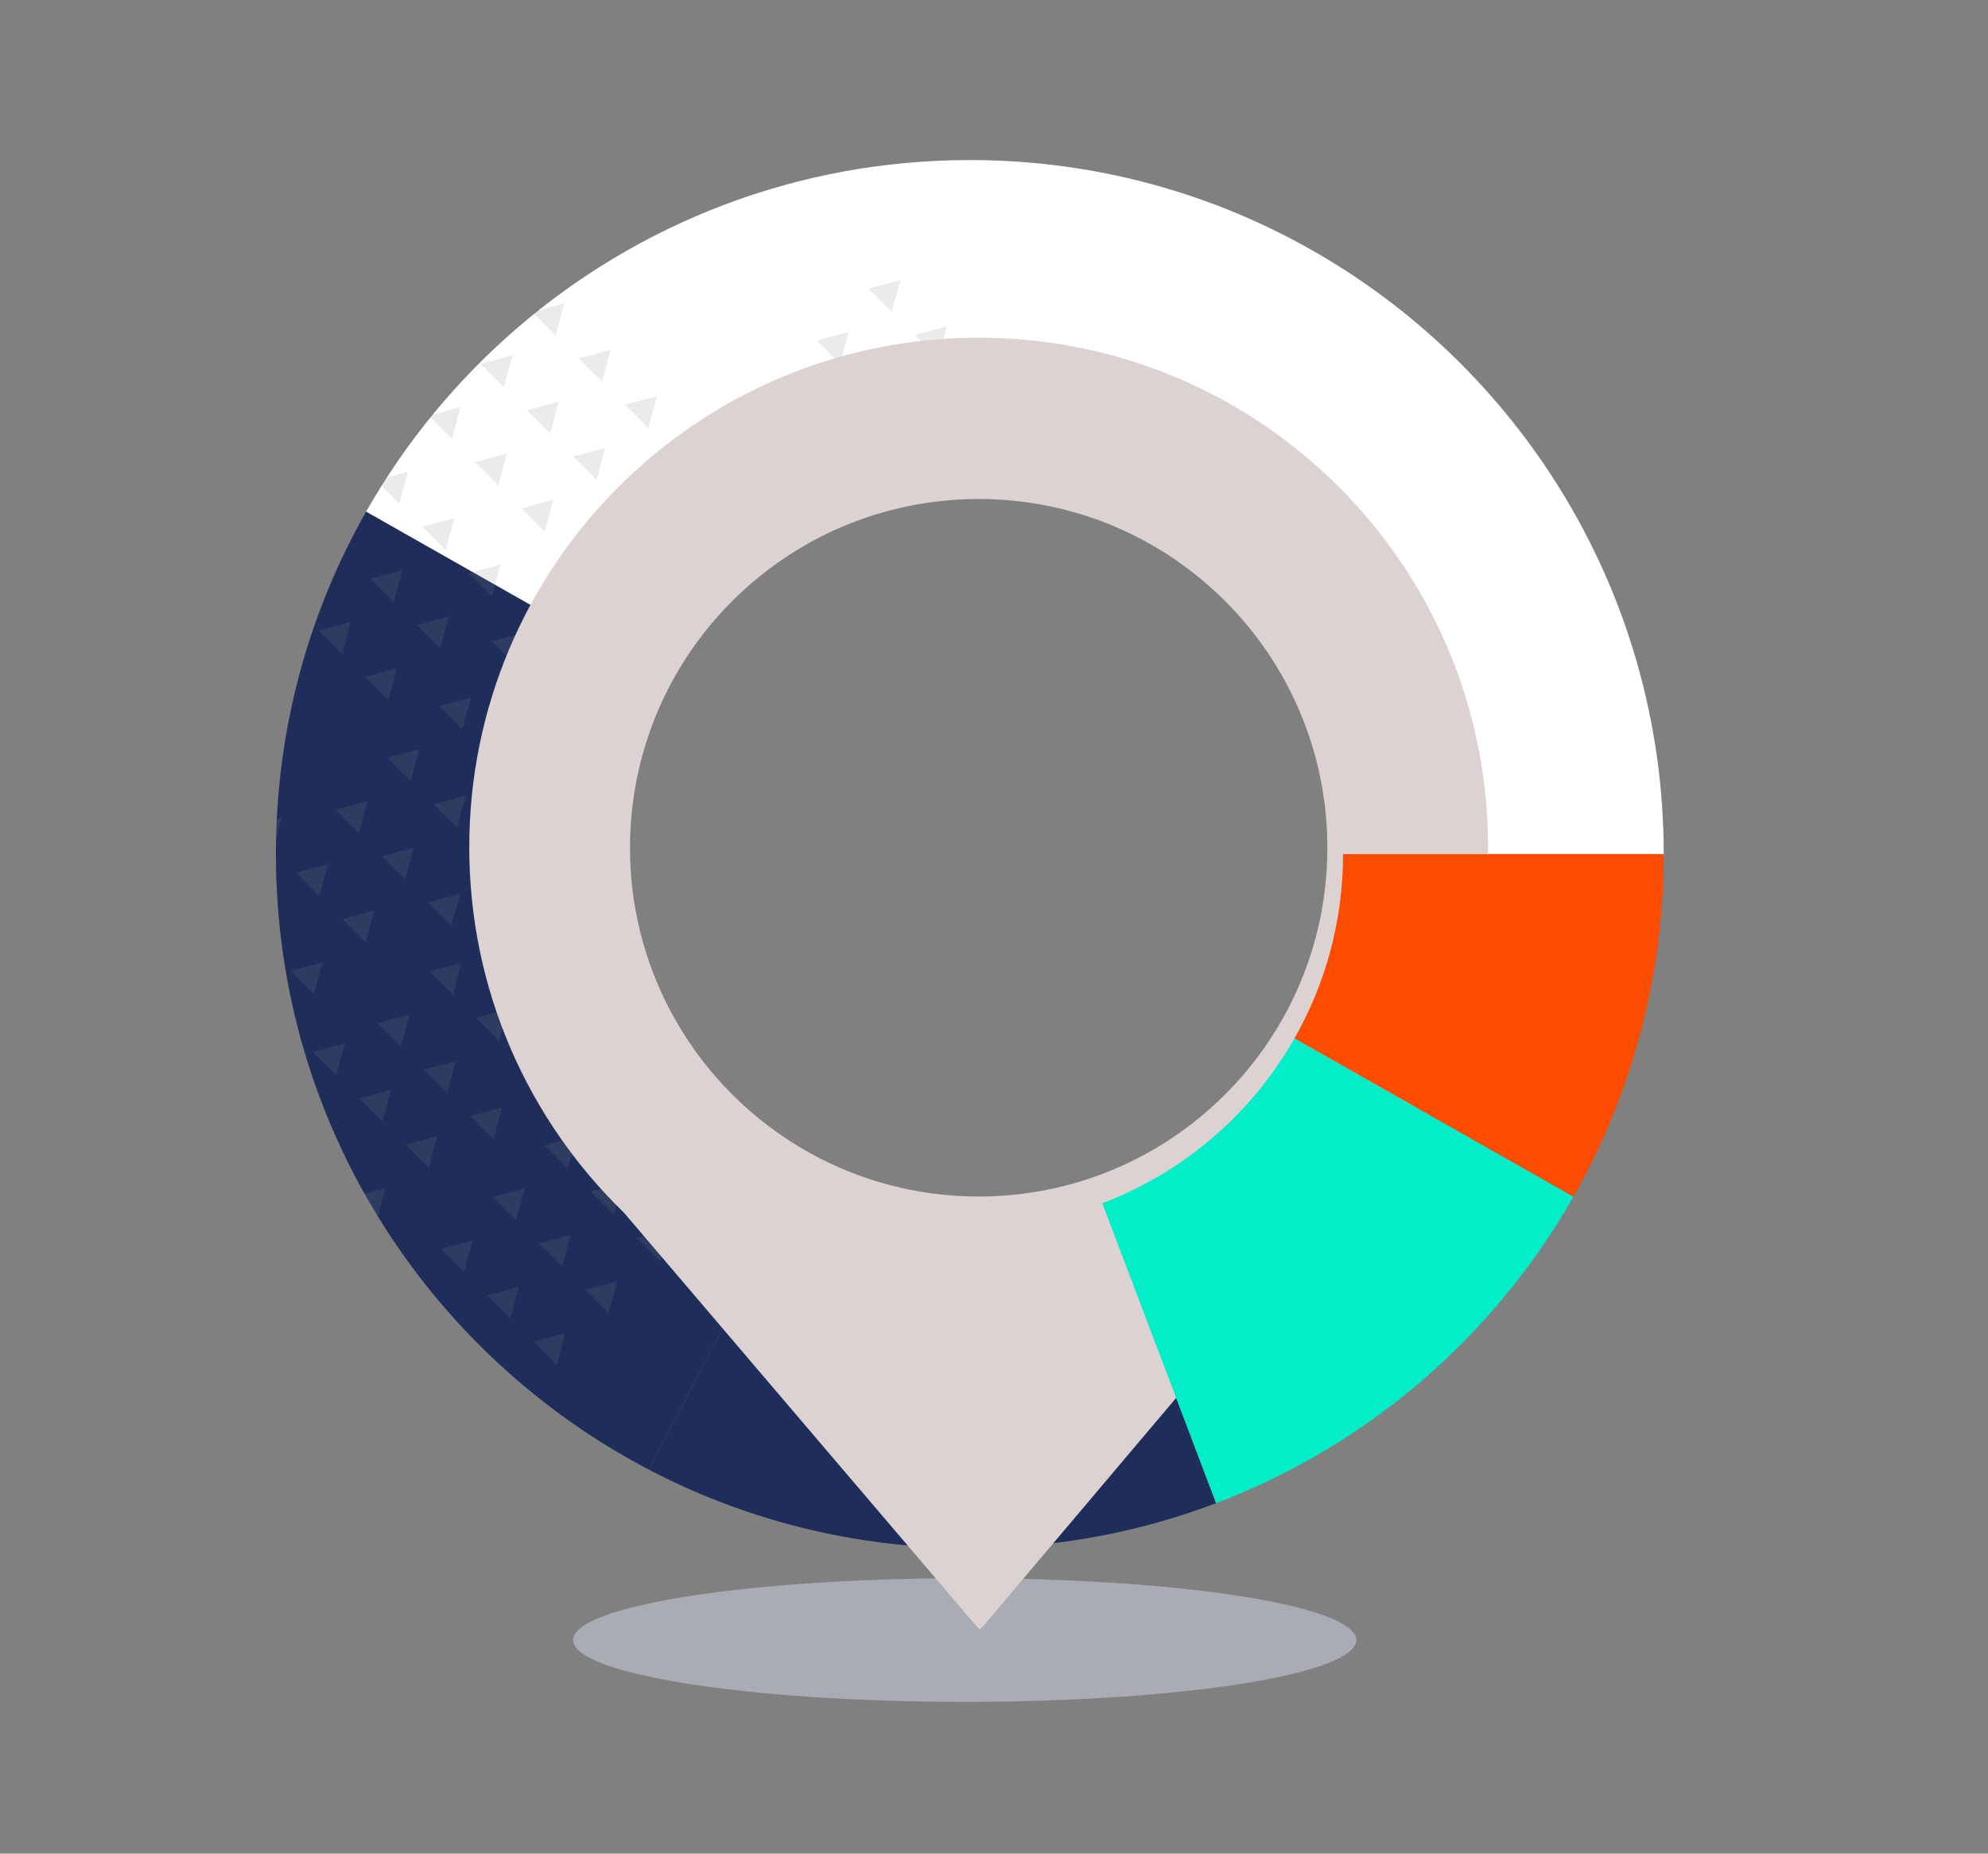 <?xml version="1.0" encoding="UTF-8"?>
<svg xmlns="http://www.w3.org/2000/svg" viewBox="0 0 578.66 539.43">
  <rect x="0" y="0" width="578.66" height="539.43" fill="#808080" stroke="none"/>
  <defs>
    <style>
      .cls-1 {
        fill: #cacfdd;
        mix-blend-mode: multiply;
        opacity: .55;
      }

      .cls-1,
      .cls-2,
      .cls-3,
      .cls-4,
      .cls-5,
      .cls-6,
      .cls-7 {
        stroke-width: 0px;
      }

      .cls-8 {
        opacity: .33;
      }

      .cls-9 {
        opacity: .5;
      }

      .cls-10 {
        isolation: isolate;
      }

      .cls-2 {
        fill: #fc4c02;
      }

      .cls-3 {
        fill: #1e2d5a;
      }

      .cls-4 {
        fill: #868686;
      }

      .cls-5 {
        fill: #fff;
      }

      .cls-6 {
        fill: #dbd2d1;
      }

      .cls-7 {
        fill: #01eec8;
      }
    </style>
  </defs>
  <g class="cls-10">
    <g id="Layer_17">
      <ellipse class="cls-1" cx="280.8" cy="477.28" rx="114" ry="18"></ellipse>
      <path class="cls-3" d="m232.03,344.91c-34.71-18.14-58.4-54.48-58.4-96.35,0-19.5,5.14-37.8,14.14-53.62l-81.19-46.06c-16.72,29.41-26.27,63.43-26.27,99.68,0,77.84,44.04,145.4,108.56,179.12l43.17-82.77Z">
      </path>
      <path class="cls-5" d="m390.94,248.56h93.33c0-77.84-44.04-145.4-108.56-179.12-27.94-14.6-59.71-22.86-93.42-22.86-25.24,0-49.41,4.63-71.69,13.09-44.17,16.77-80.93,48.6-104.02,89.21l81.19,46.06c12.42-21.85,32.19-38.96,55.96-47.98,11.98-4.55,24.98-7.05,38.56-7.05,18.13,0,35.22,4.45,50.25,12.3,34.71,18.14,58.4,54.48,58.4,96.35Z">
      </path>
      <path class="cls-3" d="m353.97,437.45l-33.13-87.29c-11.98,4.55-24.98,7.05-38.56,7.05-18.13,0-35.22-4.45-50.25-12.3l-43.17,82.77c27.94,14.6,59.71,22.86,93.42,22.86,25.25,0,49.41-4.63,71.69-13.09Z">
      </path>
      <g class="cls-8">
        <g class="cls-9">
          <polygon class="cls-4" points="149.36 265.13 140.09 267.61 146.88 274.4 149.36 265.13"></polygon>
          <polygon class="cls-4" points="176.34 292.1 167.06 294.59 173.85 301.38 176.34 292.1"></polygon>
          <polygon class="cls-4" points="162.85 278.61 153.57 281.1 160.36 287.89 162.85 278.61"></polygon>
          <polygon class="cls-4" points="134.27 280.22 124.99 282.71 131.78 289.49 134.27 280.22"></polygon>
          <polygon class="cls-4" points="161.24 307.2 151.97 309.68 158.76 316.47 161.24 307.2"></polygon>
          <polygon class="cls-4" points="147.76 293.71 138.48 296.19 145.27 302.98 147.76 293.71"></polygon>
          <polygon class="cls-4" points="119.17 295.31 109.9 297.8 116.69 304.59 119.17 295.31"></polygon>
          <polygon class="cls-4" points="146.15 322.29 136.87 324.78 143.66 331.57 146.15 322.29"></polygon>
          <polygon class="cls-4" points="132.66 308.8 123.39 311.29 130.18 318.08 132.66 308.8"></polygon>
        </g>
        <g class="cls-9">
          <polygon class="cls-4" points="167.74 330.78 158.47 333.26 165.26 340.05 167.74 330.78"></polygon>
          <polygon class="cls-4" points="194.72 357.76 185.45 360.24 192.24 367.03 194.72 357.76"></polygon>
          <polygon class="cls-4" points="181.23 344.27 171.96 346.75 178.75 353.54 181.23 344.27"></polygon>
          <polygon class="cls-4" points="152.65 345.87 143.37 348.36 150.16 355.15 152.65 345.87"></polygon>
          <polygon class="cls-4" points="179.63 372.85 170.35 375.34 177.14 382.13 179.63 372.85"></polygon>
          <polygon class="cls-4" points="166.14 359.36 156.86 361.85 163.65 368.64 166.14 359.36"></polygon>
          <polygon class="cls-4" points="137.56 360.97 128.28 363.45 135.07 370.24 137.56 360.97"></polygon>
          <polygon class="cls-4" points="164.53 387.95 155.26 390.43 162.05 397.22 164.53 387.95"></polygon>
          <polygon class="cls-4" points="151.04 374.46 141.77 376.94 148.56 383.73 151.04 374.46"></polygon>
        </g>
        <g class="cls-9">
          <polygon class="cls-4" points="179.79 231.2 170.51 233.68 177.3 240.47 179.79 231.2"></polygon>
          <polygon class="cls-4" points="164.69 246.29 155.42 248.78 162.21 255.57 164.69 246.29"></polygon>
          <polygon class="cls-4" points="178.18 259.78 168.91 262.27 175.7 269.06 178.18 259.78"></polygon>
        </g>
        <g class="cls-9">
          <polygon class="cls-4" points="198.17 296.85 188.89 299.34 195.68 306.13 198.17 296.85"></polygon>
          <polygon class="cls-4" points="183.08 311.95 173.8 314.43 180.59 321.22 183.08 311.95"></polygon>
          <polygon class="cls-4" points="210.05 338.92 200.78 341.41 207.57 348.2 210.05 338.92"></polygon>
          <polygon class="cls-4" points="196.56 325.44 187.29 327.92 194.08 334.71 196.56 325.44"></polygon>
        </g>
        <g class="cls-9">
          <polygon class="cls-4" points="36.44 287.01 27.16 289.5 33.95 296.29 36.44 287.01"></polygon>
          <polygon class="cls-4" points="63.41 313.99 54.14 316.47 60.93 323.26 63.41 313.99"></polygon>
          <polygon class="cls-4" points="49.93 300.5 40.65 302.98 47.44 309.77 49.93 300.5"></polygon>
          <polygon class="cls-4" points="21.34 302.1 12.07 304.59 18.86 311.38 21.34 302.1"></polygon>
          <polygon class="cls-4" points="48.32 329.08 39.04 331.57 45.83 338.36 48.32 329.08"></polygon>
          <polygon class="cls-4" points="34.83 315.59 25.56 318.08 32.35 324.87 34.83 315.59"></polygon>
          <polygon class="cls-4" points="6.25 317.2 -3.03 319.68 3.76 326.47 6.25 317.2"></polygon>
          <polygon class="cls-4" points="33.23 344.18 23.95 346.66 30.74 353.45 33.23 344.18"></polygon>
          <polygon class="cls-4" points="19.74 330.69 10.46 333.17 17.25 339.96 19.74 330.69"></polygon>
        </g>
        <g class="cls-9">
          <polygon class="cls-4" points="54.82 352.66 45.55 355.15 52.33 361.94 54.82 352.66"></polygon>
          <polygon class="cls-4" points="81.8 379.64 72.52 382.13 79.31 388.92 81.8 379.64"></polygon>
          <polygon class="cls-4" points="68.31 366.15 59.03 368.64 65.82 375.43 68.31 366.15"></polygon>
          <polygon class="cls-4" points="39.73 367.76 30.45 370.24 37.24 377.03 39.73 367.76"></polygon>
          <polygon class="cls-4" points="66.7 394.74 57.43 397.22 64.22 404.01 66.7 394.74"></polygon>
          <polygon class="cls-4" points="53.21 381.25 43.94 383.73 50.73 390.52 53.21 381.25"></polygon>
          <polygon class="cls-4" points="24.63 382.85 15.36 385.34 22.15 392.13 24.63 382.85"></polygon>
          <polygon class="cls-4" points="51.61 409.83 42.33 412.31 49.12 419.1 51.61 409.83"></polygon>
          <polygon class="cls-4" points="38.12 396.34 28.84 398.83 35.63 405.62 38.12 396.34"></polygon>
        </g>
        <g class="cls-9">
          <polygon class="cls-4" points="81.96 237.99 72.68 240.47 79.47 247.26 81.96 237.99"></polygon>
          <polygon class="cls-4" points="108.93 264.97 99.66 267.45 106.45 274.24 108.93 264.97"></polygon>
          <polygon class="cls-4" points="95.45 251.48 86.17 253.96 92.96 260.75 95.45 251.48"></polygon>
          <polygon class="cls-4" points="66.86 253.08 57.59 255.57 64.38 262.36 66.86 253.08"></polygon>
          <polygon class="cls-4" points="93.84 280.06 84.56 282.55 91.35 289.34 93.84 280.06"></polygon>
          <polygon class="cls-4" points="80.35 266.57 71.08 269.06 77.87 275.85 80.35 266.57"></polygon>
          <polygon class="cls-4" points="51.77 268.18 42.49 270.66 49.28 277.45 51.77 268.18"></polygon>
          <polygon class="cls-4" points="78.75 295.15 69.47 297.64 76.26 304.43 78.75 295.15"></polygon>
          <polygon class="cls-4" points="65.26 281.67 55.98 284.15 62.77 290.94 65.26 281.67"></polygon>
        </g>
        <g class="cls-9">
          <polygon class="cls-4" points="100.34 303.64 91.06 306.13 97.85 312.92 100.34 303.64"></polygon>
          <polygon class="cls-4" points="127.32 330.62 118.04 333.1 124.83 339.89 127.32 330.62"></polygon>
          <polygon class="cls-4" points="113.83 317.13 104.55 319.62 111.34 326.41 113.83 317.13"></polygon>
          <polygon class="cls-4" points="85.25 318.74 75.97 321.22 82.76 328.01 85.25 318.74"></polygon>
          <polygon class="cls-4" points="112.22 345.71 102.95 348.2 109.74 354.99 112.22 345.71"></polygon>
          <polygon class="cls-4" points="98.73 332.23 89.46 334.71 96.25 341.5 98.73 332.23"></polygon>
          <polygon class="cls-4" points="70.15 333.83 60.88 336.32 67.67 343.11 70.15 333.83"></polygon>
          <polygon class="cls-4" points="97.13 360.81 87.85 363.29 94.64 370.08 97.13 360.81"></polygon>
          <polygon class="cls-4" points="83.64 347.32 74.36 349.81 81.15 356.59 83.64 347.32"></polygon>
        </g>
        <g class="cls-9">
          <polygon class="cls-4" points="231.65 115.44 222.37 117.92 229.16 124.71 231.65 115.44"></polygon>
          <polygon class="cls-4" points="245.14 128.92 235.86 131.41 242.65 138.2 245.14 128.92"></polygon>
          <polygon class="cls-4" points="216.55 130.53 207.28 133.01 214.07 139.8 216.55 130.53"></polygon>
          <polygon class="cls-4" points="230.04 144.02 220.77 146.5 227.56 153.29 230.04 144.02"></polygon>
          <polygon class="cls-4" points="201.46 145.62 192.18 148.11 198.97 154.9 201.46 145.62"></polygon>
          <polygon class="cls-4" points="214.95 159.11 205.67 161.6 212.46 168.39 214.95 159.11"></polygon>
        </g>
        <g class="cls-9">
          <polygon class="cls-4" points="262.07 81.51 252.8 83.99 259.59 90.78 262.07 81.51"></polygon>
          <polygon class="cls-4" points="289.05 108.49 279.77 110.97 286.56 117.76 289.05 108.49"></polygon>
          <polygon class="cls-4" points="275.56 95 266.29 97.48 273.08 104.27 275.56 95"></polygon>
          <polygon class="cls-4" points="246.98 96.6 237.7 99.09 244.49 105.88 246.98 96.6"></polygon>
          <polygon class="cls-4" points="273.96 123.58 264.68 126.06 271.47 132.85 273.96 123.58"></polygon>
          <polygon class="cls-4" points="260.47 110.09 251.19 112.58 257.98 119.37 260.47 110.09"></polygon>
        </g>
        <g class="cls-9">
          <polygon class="cls-4" points="295.55 132.07 286.28 134.55 293.06 141.34 295.55 132.07"></polygon>
        </g>
        <g class="cls-9">
          <polygon class="cls-4" points="118.72 137.32 109.45 139.8 116.24 146.59 118.72 137.32"></polygon>
          <polygon class="cls-4" points="145.7 164.3 136.43 166.78 143.21 173.57 145.7 164.3"></polygon>
          <polygon class="cls-4" points="132.21 150.81 122.94 153.29 129.73 160.08 132.21 150.81"></polygon>
          <polygon class="cls-4" points="130.61 179.39 121.33 181.88 128.12 188.67 130.61 179.39"></polygon>
          <polygon class="cls-4" points="117.12 165.9 107.84 168.39 114.63 175.18 117.12 165.9"></polygon>
          <polygon class="cls-4" points="115.51 194.49 106.24 196.97 113.03 203.76 115.51 194.49"></polygon>
          <polygon class="cls-4" points="102.02 181 92.75 183.48 99.54 190.27 102.02 181"></polygon>
        </g>
        <g class="cls-9">
          <polygon class="cls-4" points="137.11 202.97 127.83 205.46 134.62 212.25 137.11 202.97"></polygon>
          <polygon class="cls-4" points="164.08 229.95 154.81 232.44 161.6 239.23 164.08 229.95"></polygon>
          <polygon class="cls-4" points="150.59 216.46 141.32 218.95 148.11 225.74 150.59 216.46"></polygon>
          <polygon class="cls-4" points="122.01 218.07 112.74 220.55 119.53 227.34 122.01 218.07"></polygon>
          <polygon class="cls-4" points="148.99 245.04 139.71 247.53 146.5 254.32 148.99 245.04"></polygon>
          <polygon class="cls-4" points="135.5 231.56 126.23 234.04 133.01 240.83 135.5 231.56"></polygon>
          <polygon class="cls-4" points="106.92 233.16 97.64 235.65 104.43 242.44 106.92 233.16"></polygon>
          <polygon class="cls-4" points="133.89 260.14 124.62 262.62 131.41 269.41 133.89 260.14"></polygon>
          <polygon class="cls-4" points="120.41 246.65 111.13 249.14 117.92 255.93 120.41 246.65"></polygon>
        </g>
        <g class="cls-9">
          <polygon class="cls-4" points="164.24 88.3 154.97 90.78 161.76 97.57 164.24 88.3"></polygon>
          <polygon class="cls-4" points="191.22 115.28 181.94 117.76 188.73 124.55 191.22 115.28"></polygon>
          <polygon class="cls-4" points="177.73 101.79 168.46 104.27 175.25 111.06 177.73 101.79"></polygon>
          <polygon class="cls-4" points="149.15 103.39 139.87 105.88 146.66 112.67 149.15 103.39"></polygon>
          <polygon class="cls-4" points="176.13 130.37 166.85 132.86 173.64 139.64 176.13 130.37"></polygon>
          <polygon class="cls-4" points="162.64 116.88 153.36 119.37 160.15 126.16 162.64 116.88"></polygon>
          <polygon class="cls-4" points="134.05 118.49 124.78 120.97 131.57 127.76 134.05 118.49"></polygon>
          <polygon class="cls-4" points="161.03 145.46 151.76 147.95 158.55 154.74 161.03 145.46"></polygon>
          <polygon class="cls-4" points="147.54 131.98 138.27 134.46 145.06 141.25 147.54 131.98"></polygon>
        </g>
        <g class="cls-9">
          <polygon class="cls-4" points="182.63 153.95 173.35 156.44 180.14 163.23 182.63 153.95"></polygon>
          <polygon class="cls-4" points="196.11 167.44 186.84 169.93 193.63 176.72 196.11 167.44"></polygon>
          <polygon class="cls-4" points="167.53 169.05 158.26 171.53 165.05 178.32 167.53 169.05"></polygon>
          <polygon class="cls-4" points="194.51 196.02 185.23 198.51 192.02 205.3 194.51 196.02"></polygon>
          <polygon class="cls-4" points="181.02 182.53 171.74 185.02 178.53 191.81 181.02 182.53"></polygon>
          <polygon class="cls-4" points="152.44 184.14 143.16 186.63 149.95 193.42 152.44 184.14"></polygon>
          <polygon class="cls-4" points="179.41 211.12 170.14 213.6 176.93 220.39 179.41 211.12"></polygon>
          <polygon class="cls-4" points="165.93 197.63 156.65 200.11 163.44 206.9 165.93 197.63"></polygon>
        </g>
      </g>
      <path class="cls-6" d="m284.87,98.28c-81.89,0-148.28,66.39-148.28,148.28,0,41.76,17.29,79.46,45.07,106.4l103.44,121.32.96-.96.03.03,95.87-113.38s5.14-5.45,7.7-8c27.02-26.85,43.49-64.31,43.49-105.41,0-81.89-66.39-148.28-148.28-148.28Zm101.49,148.43c0,56.05-45.44,101.49-101.49,101.49s-101.49-45.44-101.49-101.49,45.44-101.49,101.49-101.49c56.05,0,101.49,45.44,101.49,101.49Z">
      </path>
      <path class="cls-7" d="m320.85,350.16l33.13,87.29c44.17-16.77,80.93-48.6,104.02-89.21l-81.19-46.06c-12.42,21.85-32.19,38.96-55.96,47.98Z">
      </path>
      <path class="cls-2" d="m376.8,302.18l81.19,46.06c16.72-29.41,26.27-63.43,26.27-99.68h-93.33c0,19.5-5.14,37.8-14.14,53.62Z"></path>
    </g>
  </g>
</svg>
